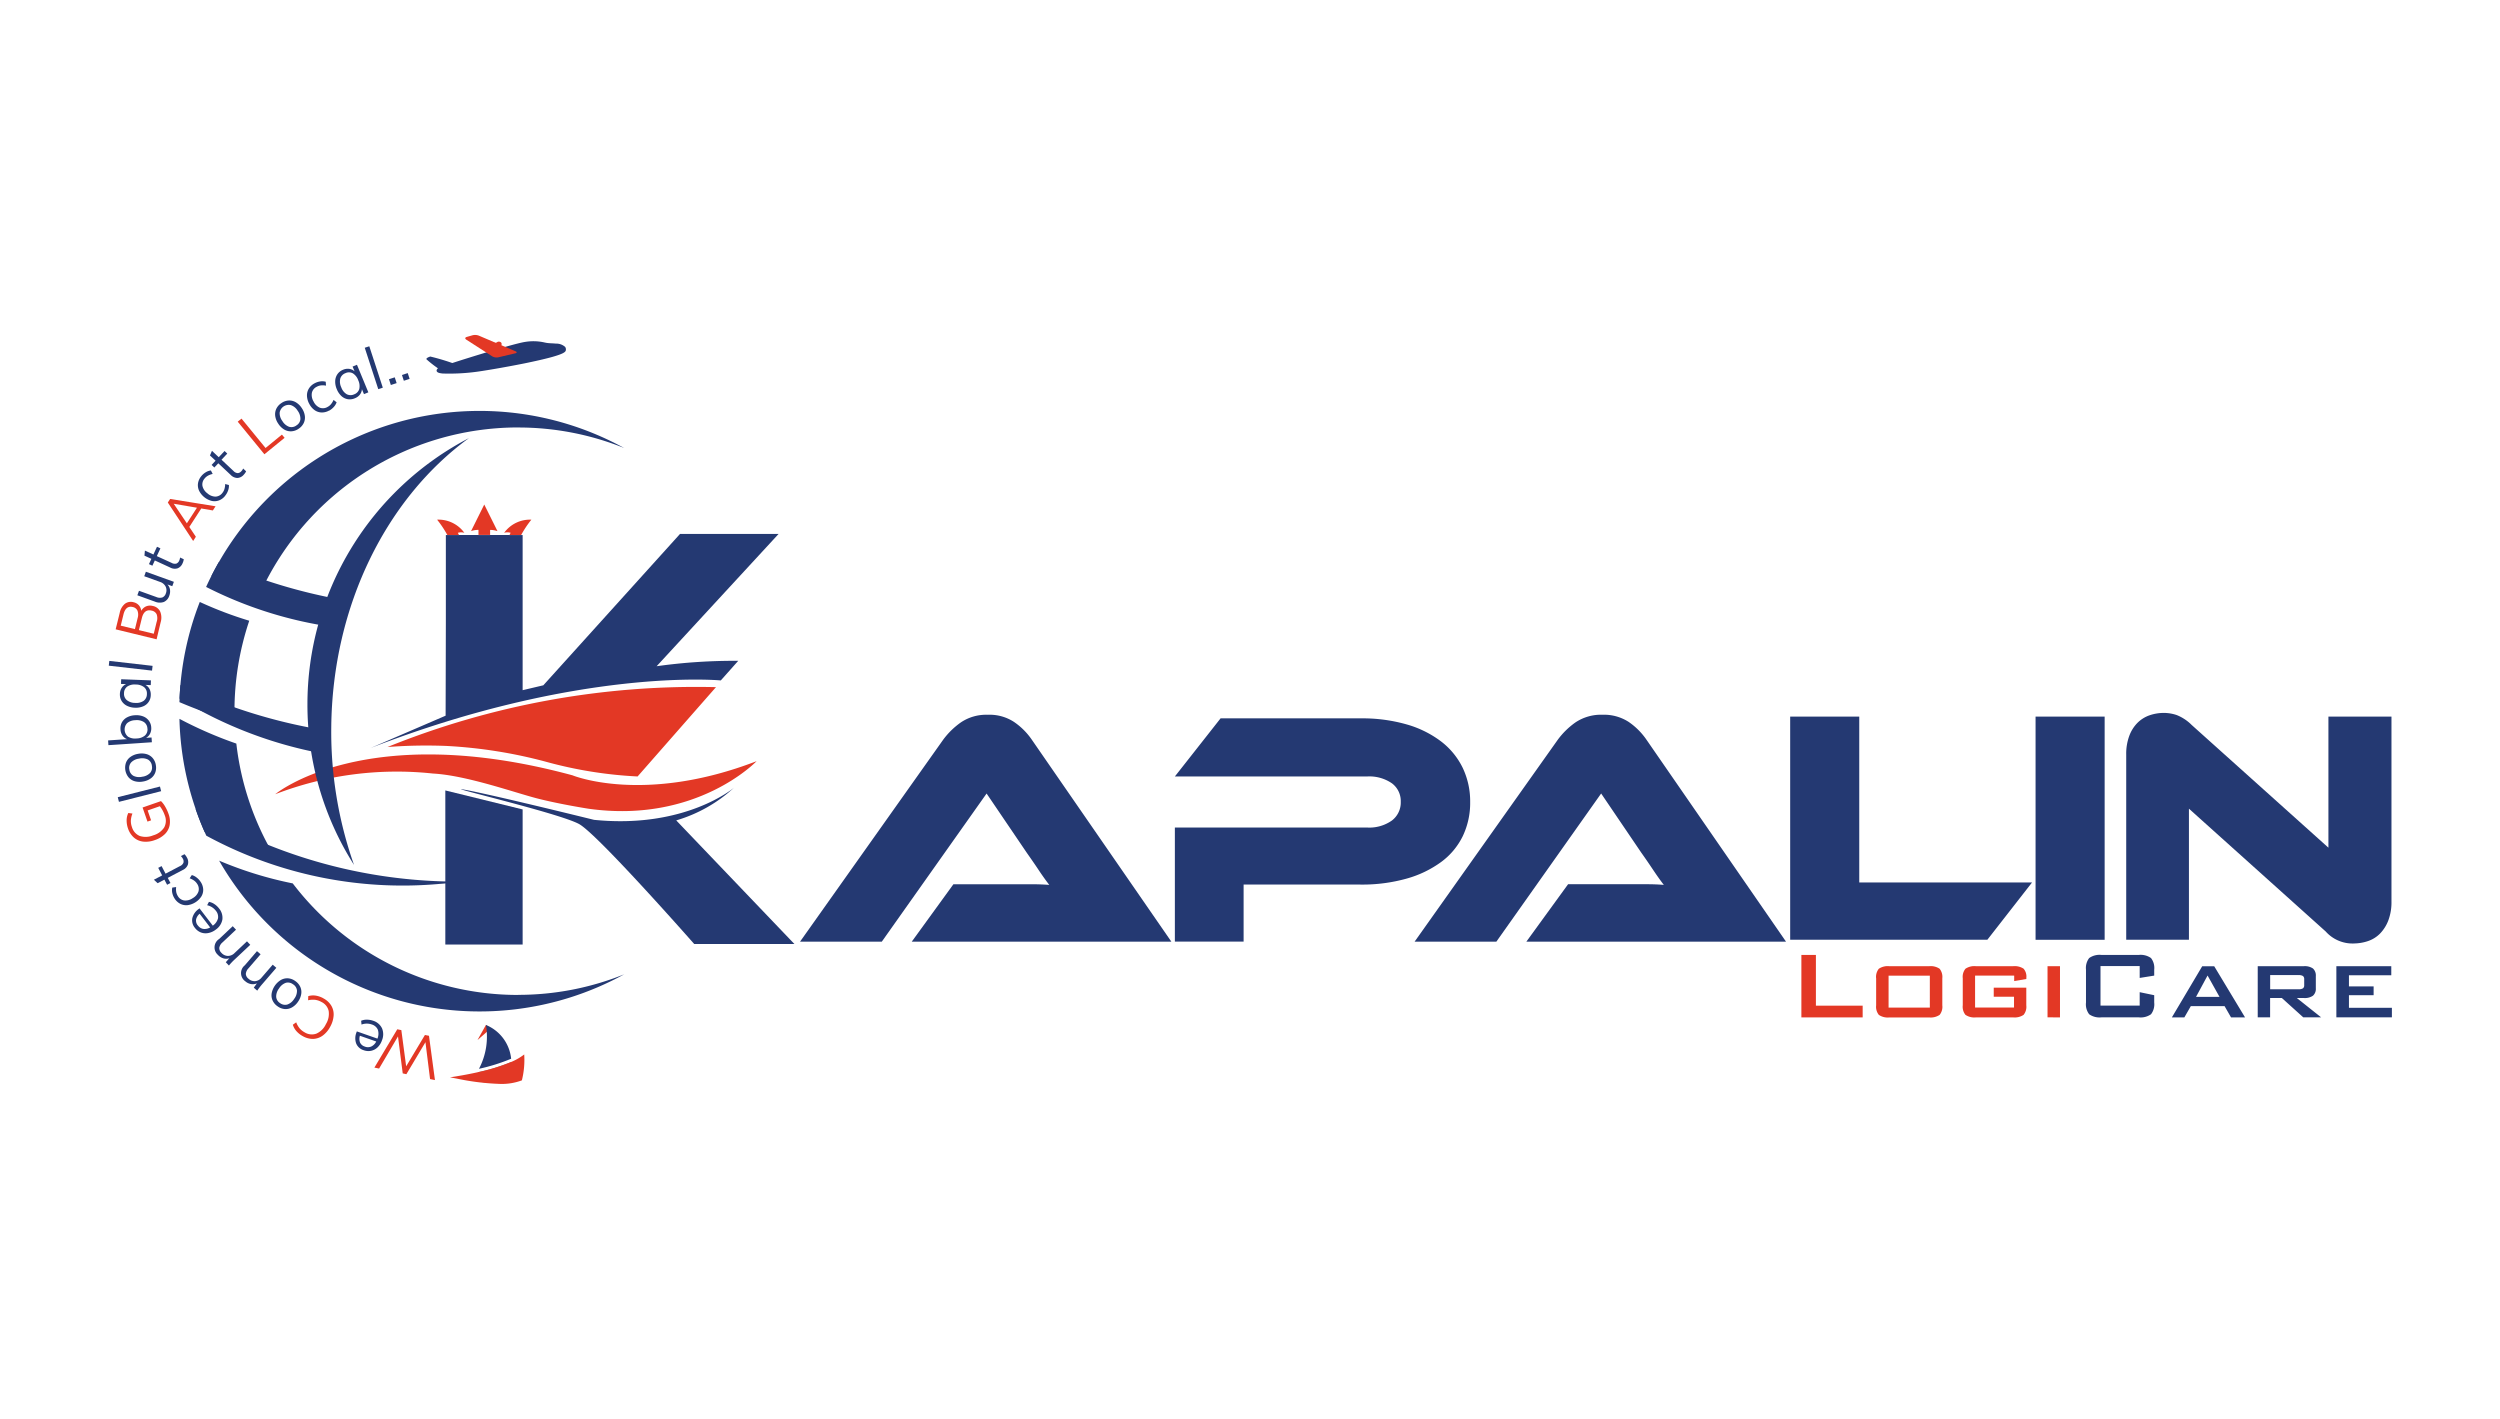 <svg xmlns="http://www.w3.org/2000/svg" xmlns:xlink="http://www.w3.org/1999/xlink" width="185" height="105" viewBox="0 0 185 105">
  <defs>
    <clipPath id="clip-path">
      <rect id="Rectangle_67" data-name="Rectangle 67" width="185" height="105" transform="translate(1544 1376)" fill="#fff"/>
    </clipPath>
  </defs>
  <g id="Mask_Group_27" data-name="Mask Group 27" transform="translate(-1544 -1376)" clip-path="url(#clip-path)">
    <g id="kapalin_logo" data-name="kapalin logo" transform="translate(1544 1398.166)">
      <g id="Group_119" data-name="Group 119" transform="translate(59.199 30.592)">
        <path id="Path_1095" data-name="Path 1095" d="M64.318,47.552,67.4,43.305H73.1q.8,0,1.394.05c-.231-.3-.5-.671-.8-1.123s-.6-.877-.876-1.272l-2.963-4.369L62.1,47.554h-6.05L66.638,32.616a5.7,5.7,0,0,1,1.309-1.284,3.345,3.345,0,0,1,2-.568,3.291,3.291,0,0,1,1.938.531,5.027,5.027,0,0,1,1.321,1.321L83.528,47.554H64.318Zm41.321-10.32a5.681,5.681,0,0,1-.544,2.506,5.207,5.207,0,0,1-1.593,1.913,7.928,7.928,0,0,1-2.556,1.234,12.117,12.117,0,0,1-3.432.444H88.874v4.222H83.787V39.108H98.009a2.894,2.894,0,0,0,1.84-.519,1.673,1.673,0,0,0,.654-1.384,1.638,1.638,0,0,0-.654-1.369,2.945,2.945,0,0,0-1.84-.506H83.787l3.382-4.3H97.538a11.848,11.848,0,0,1,3.432.456,7.694,7.694,0,0,1,2.544,1.272,5.466,5.466,0,0,1,1.581,1.95,5.758,5.758,0,0,1,.544,2.519h0Zm4.162,10.32h19.21L118.689,32.614a5.054,5.054,0,0,0-1.321-1.321,3.365,3.365,0,0,0-1.938-.531,3.4,3.4,0,0,0-2,.568,5.7,5.7,0,0,0-1.309,1.284L101.529,47.552h6.05l7.753-10.963,2.963,4.369q.421.591.876,1.272t.8,1.123q-.591-.051-1.394-.05h-5.691L109.8,47.55Z" transform="translate(-56.046 -30.629)" fill="#243972" fill-rule="evenodd"/>
        <path id="Path_1096" data-name="Path 1096" d="M154.157,43.158,150.848,47.4H136.257V30.886h5.112V43.158h12.79Zm5.371,4.247h-5.112V30.886h5.112V47.4Zm18.409.272a2.661,2.661,0,0,1-2.05-.888L165.765,37.7v9.7h-4.641V33.7a3.812,3.812,0,0,1,.234-1.407,2.7,2.7,0,0,1,.618-.963,2.364,2.364,0,0,1,.888-.544,3.22,3.22,0,0,1,1.05-.172,3,3,0,0,1,.95.16,3.264,3.264,0,0,1,1.1.728l10.123,9.085v-9.7h4.666V44.564a3.812,3.812,0,0,1-.234,1.407,2.857,2.857,0,0,1-.616.975,2.279,2.279,0,0,1-.9.556,3.334,3.334,0,0,1-1.062.172h0Z" transform="translate(-62.983 -30.616)" fill="#243972" fill-rule="evenodd"/>
      </g>
      <g id="Group_120" data-name="Group 120" transform="translate(133.302 48.499)">
        <path id="Path_1097" data-name="Path 1097" d="M137.165,54.841v-4.62h1.075v3.751H141.7v.869Zm6.453-.725h3.053V51.752h-3.053v2.364Zm-.922-2.167a.963.963,0,0,1,.2-.707,1.175,1.175,0,0,1,.782-.188h2.931a1.176,1.176,0,0,1,.785.188.963.963,0,0,1,.2.707v2a.952.952,0,0,1-.2.707,1.186,1.186,0,0,1-.78.188H143.68a1.168,1.168,0,0,1-.782-.188.955.955,0,0,1-.2-.707v-2h0Zm10.206-.2h-2.883v2.364H152.9V53.31h-1.5v-.671h2.409v1.307a.952.952,0,0,1-.2.707,1.186,1.186,0,0,1-.78.188h-2.742a1.172,1.172,0,0,1-.78-.188.955.955,0,0,1-.2-.707v-2a.95.95,0,0,1,.2-.705,1.175,1.175,0,0,1,.78-.188h2.742a1.213,1.213,0,0,1,.778.183.873.873,0,0,1,.206.666V52l-.9.153v-.4h0Zm2.478,3.089V51.054h.922v3.787Z" transform="translate(-137.165 -50.219)" fill="#e33825" fill-rule="evenodd"/>
        <path id="Path_1098" data-name="Path 1098" d="M164.194,51.043h-2.9V53.97h2.9v-.995l1.075.224v.547a1.2,1.2,0,0,1-.238.863,1.325,1.325,0,0,1-.906.229h-2.76a1.33,1.33,0,0,1-.909-.229,1.206,1.206,0,0,1-.236-.863V51.31a1.208,1.208,0,0,1,.236-.86,1.326,1.326,0,0,1,.909-.231h2.76a1.324,1.324,0,0,1,.906.231,1.191,1.191,0,0,1,.238.86v.439l-1.075.172v-.877Zm2.38,3.8,2.247-3.787h.888l2.282,3.787h-1.036l-.478-.833h-2.5l-.478.833Zm1.792-1.522H170.1l-.883-1.579-.853,1.579h0Zm7.583-1.611h-2.1v1.048h2.1a.57.57,0,0,0,.33-.069.28.28,0,0,0,.089-.236v-.435a.286.286,0,0,0-.089-.236.57.57,0,0,0-.33-.069h0Zm-3.02,3.133V51.052h3.412a1.071,1.071,0,0,1,.677.172.7.7,0,0,1,.21.565v.89a.679.679,0,0,1-.21.556,1.063,1.063,0,0,1-.677.172h-.519l1.8,1.432H176.3l-1.586-1.432h-.869v1.432h-.913Zm5.819,0V51.052h4.064v.671h-3.133v.824h1.826V53.2h-1.826v.931h3.178v.707h-4.11Z" transform="translate(-139.159 -50.219)" fill="#243972" fill-rule="evenodd"/>
      </g>
      <g id="Group_124" data-name="Group 124" transform="translate(8 2.62)">
        <path id="Path_1099" data-name="Path 1099" d="M22.625,32.959a60.956,60.956,0,0,1,24.314-4.433l-5.8,6.609a31.19,31.19,0,0,1-6.824-1.1A35.5,35.5,0,0,0,27,32.877a37.59,37.59,0,0,0-4.378.08Z" transform="translate(-1.957 -2.463)" fill="#e33825" fill-rule="evenodd"/>
        <path id="Path_1100" data-name="Path 1100" d="M13.537,36.923s6.636-5.561,22-1.4c0,0,5.265,2.176,13.622-1.048,0,0-4.433,4.648-12.439,3.52,0,0-2.069-.321-3.762-.753S27.7,35.525,25.2,35.39a25,25,0,0,0-11.659,1.531Z" transform="translate(-1.171 -2.935)" fill="#e33825" fill-rule="evenodd"/>
        <path id="Path_1101" data-name="Path 1101" d="M27.316,36.894V48.3h5.721V38.3Z" transform="translate(-2.362 -3.188)" fill="#243972" fill-rule="evenodd"/>
        <path id="Path_1102" data-name="Path 1102" d="M45.842,48.239h7.416l-8.744-9.147a10.811,10.811,0,0,0,4.272-2.417S45.2,39.737,38.428,39.051c0,0-7.334-1.813-9.51-2.217s7.011,1.734,8.423,2.538,8.5,8.865,8.5,8.865Z" transform="translate(-2.472 -3.169)" fill="#243972" fill-rule="evenodd"/>
        <path id="Path_1103" data-name="Path 1103" d="M29.113,43.677A37.628,37.628,0,0,1,7.079,38.37c.233.682.5,1.346.8,2a30.432,30.432,0,0,0,17.258,3.568c3.067-.211,1.968-.671,4.6-1.556-1.135.151.554,1.217-.625,1.3Z" transform="translate(-0.612 -3.315)" fill="#243972" fill-rule="evenodd"/>
        <path id="Path_1104" data-name="Path 1104" d="M9.992,30.768a29.913,29.913,0,0,1-4.213-1.833A22.116,22.116,0,0,0,7.64,37.3a32.8,32.8,0,0,0,5.149,1.773,20.853,20.853,0,0,1-2.8-8.309h0Zm20.856,18.6a20.958,20.958,0,0,1-16.684-8.254,28.105,28.105,0,0,1-5.449-1.684A22.218,22.218,0,0,0,38.69,47.841a20.918,20.918,0,0,1-7.842,1.52h0Zm0-41.991a20.918,20.918,0,0,1,7.842,1.52A22.223,22.223,0,0,0,8.148,18.359a37.278,37.278,0,0,0,3.615,1.258A21,21,0,0,1,30.848,7.373h0Zm-21,20.995c0,.266.011.529.021.794a36.976,36.976,0,0,1-4.091-1.465,22.109,22.109,0,0,1,1.506-7.414,28.008,28.008,0,0,0,3.661,1.389A20.993,20.993,0,0,0,9.851,28.366Z" transform="translate(-0.5 -0.528)" fill="#243972" fill-rule="evenodd"/>
        <path id="Path_1105" data-name="Path 1105" d="M16.146,28.054a22.113,22.113,0,0,0,3.448,11.883,29.548,29.548,0,0,1-1.684-10.2c.091-9.08,4.16-17,10.188-21.384A22.215,22.215,0,0,0,16.146,28.054Z" transform="translate(-1.396 -0.719)" fill="#243972" fill-rule="evenodd"/>
        <path id="Path_1106" data-name="Path 1106" d="M5.852,27.494c-.03.334-.052.668-.066,1.005a31.055,31.055,0,0,0,10.7,4.087c-.085-.586-.142-1.181-.179-1.782A39.272,39.272,0,0,1,5.852,27.494h0Zm1.9-7.258A29.949,29.949,0,0,0,17.129,23.2c.2-.686.439-1.35.7-2.007A40.19,40.19,0,0,1,8.69,18.407q-.509.89-.938,1.829Z" transform="translate(-0.5 -1.589)" fill="#243972" fill-rule="evenodd"/>
        <path id="Path_1107" data-name="Path 1107" d="M21.919,59.148l-.348-.071,1.694-2.835.3.062.357,2.679,1.389-2.32.3.06L26.052,60l-.361-.073-.341-2.73-1.412,2.369-.27-.06-.35-2.735Z" transform="translate(-1.866 -4.861)" fill="#e33825" fill-rule="evenodd"/>
        <path id="Path_1108" data-name="Path 1108" d="M20.139,56.331l1.524.535a.942.942,0,0,0,.027-.664.707.707,0,0,0-.451-.385,1.114,1.114,0,0,0-.755.009l-.027-.282a1.032,1.032,0,0,1,.419-.08,1.409,1.409,0,0,1,.462.078A1.074,1.074,0,0,1,22,56.1a1.152,1.152,0,0,1,0,.885,1.315,1.315,0,0,1-.321.52.982.982,0,0,1-.481.261,1,1,0,0,1-.556-.043.865.865,0,0,1-.554-.5,1.156,1.156,0,0,1,.027-.828l.021-.062h0Zm.593,1.126a.616.616,0,0,0,.478-.009.8.8,0,0,0,.364-.369l-1.21-.425a.768.768,0,0,0,.014.506.565.565,0,0,0,.353.295Z" transform="translate(-1.732 -4.794)" fill="#243972" fill-rule="evenodd"/>
        <path id="Path_1109" data-name="Path 1109" d="M17.221,53.715a1.478,1.478,0,0,1,.584.535,1.269,1.269,0,0,1,.178.726,1.96,1.96,0,0,1-.25.833,1.913,1.913,0,0,1-.558.663,1.284,1.284,0,0,1-.7.245,1.487,1.487,0,0,1-.767-.2,1.7,1.7,0,0,1-.474-.369,1.284,1.284,0,0,1-.27-.481l.25-.178a1.5,1.5,0,0,0,.256.451,1.337,1.337,0,0,0,.382.3.992.992,0,0,0,.858.085,1.408,1.408,0,0,0,.7-.7,1.445,1.445,0,0,0,.206-.972.977.977,0,0,0-.542-.673,1.314,1.314,0,0,0-.462-.155,1.519,1.519,0,0,0-.519.034l.012-.307a1.277,1.277,0,0,1,.551-.039,1.732,1.732,0,0,1,.568.2Z" transform="translate(-1.294 -4.624)" fill="#e33825" fill-rule="evenodd"/>
        <path id="Path_1110" data-name="Path 1110" d="M14.994,52.314a1.064,1.064,0,0,1,.369.426.931.931,0,0,1,.073.536,1.353,1.353,0,0,1-.238.57,1.332,1.332,0,0,1-.451.423.945.945,0,0,1-.528.119,1.039,1.039,0,0,1-.529-.2,1.052,1.052,0,0,1-.369-.426.931.931,0,0,1-.073-.536,1.474,1.474,0,0,1,.689-.993.945.945,0,0,1,.528-.119,1.039,1.039,0,0,1,.529.2Zm-.167.242a.606.606,0,0,0-.536-.108.987.987,0,0,0-.5.419.968.968,0,0,0-.208.615.6.6,0,0,0,.284.465.619.619,0,0,0,.54.107.965.965,0,0,0,.5-.41.982.982,0,0,0,.215-.622.612.612,0,0,0-.291-.465Z" transform="translate(-1.145 -4.504)" fill="#243972" fill-rule="evenodd"/>
        <path id="Path_1111" data-name="Path 1111" d="M11.077,52.139a.737.737,0,0,1-.03-1.178l.9-1.048.268.231-.892,1.034a.68.68,0,0,0-.2.419.48.48,0,0,0,.2.359.658.658,0,0,0,.494.178.691.691,0,0,0,.471-.265l.824-.954.268.231-1.036,1.2a4.928,4.928,0,0,0-.377.49l-.256-.22.231-.321a.738.738,0,0,1-.444.053.892.892,0,0,1-.425-.213Z" transform="translate(-0.931 -4.314)" fill="#243972" fill-rule="evenodd"/>
        <path id="Path_1112" data-name="Path 1112" d="M8.87,50.014A.737.737,0,0,1,8.96,48.84l1.007-.948.243.258-.995.936a.682.682,0,0,0-.243.4.488.488,0,0,0,.16.378.654.654,0,0,0,.472.227.687.687,0,0,0,.5-.215l.918-.865.243.258L10.11,50.353a4.832,4.832,0,0,0-.425.449l-.231-.245.263-.295a.728.728,0,0,1-.448.007.9.9,0,0,1-.4-.256Z" transform="translate(-0.745 -4.139)" fill="#243972" fill-rule="evenodd"/>
        <path id="Path_1113" data-name="Path 1113" d="M7.353,46.4l.984,1.281a.951.951,0,0,0,.385-.542.7.7,0,0,0-.167-.57,1.108,1.108,0,0,0-.638-.4l.133-.25a1.039,1.039,0,0,1,.4.163,1.392,1.392,0,0,1,.343.318,1.077,1.077,0,0,1,.252.828,1.152,1.152,0,0,1-.483.741A1.294,1.294,0,0,1,8,48.227a.976.976,0,0,1-.545-.044,1.006,1.006,0,0,1-.442-.339.865.865,0,0,1-.192-.719,1.156,1.156,0,0,1,.474-.679l.052-.041h0Zm-.119,1.268a.617.617,0,0,0,.4.254.806.806,0,0,0,.506-.11L7.363,46.8a.763.763,0,0,0-.265.432.562.562,0,0,0,.135.44Z" transform="translate(-0.589 -3.968)" fill="#243972" fill-rule="evenodd"/>
        <path id="Path_1114" data-name="Path 1114" d="M7.305,44.269a1.1,1.1,0,0,1,.179.547.933.933,0,0,1-.14.522,1.446,1.446,0,0,1-1.016.638.973.973,0,0,1-.542-.1,1.093,1.093,0,0,1-.425-.4,1.218,1.218,0,0,1-.165-.4.937.937,0,0,1,0-.4l.286-.039A1.3,1.3,0,0,0,5.488,45a.892.892,0,0,0,.117.3.658.658,0,0,0,.472.329.935.935,0,0,0,.634-.172.917.917,0,0,0,.423-.492.668.668,0,0,0-.1-.568.869.869,0,0,0-.22-.236,1.333,1.333,0,0,0-.334-.171l.16-.24a.98.98,0,0,1,.364.188,1.241,1.241,0,0,1,.3.332Z" transform="translate(-0.447 -3.781)" fill="#243972" fill-rule="evenodd"/>
        <path id="Path_1115" data-name="Path 1115" d="M4.571,43.5l1.066-.56a.473.473,0,0,0,.258-.249.392.392,0,0,0-.044-.3.734.734,0,0,0-.144-.192l.266-.14a1.021,1.021,0,0,1,.181.25.665.665,0,0,1,.071.519.708.708,0,0,1-.382.4l-1.108.583.2.38-.249.13-.2-.38-.5.263-.277-.256.613-.321-.293-.558.249-.13.293.558Z" transform="translate(-0.321 -3.634)" fill="#243972" fill-rule="evenodd"/>
        <path id="Path_1116" data-name="Path 1116" d="M2.678,38.232l1.364-.474a1.813,1.813,0,0,1,.306.4,2.975,2.975,0,0,1,.254.551,1.606,1.606,0,0,1,.083.819,1.254,1.254,0,0,1-.35.666,1.922,1.922,0,0,1-.751.449,1.891,1.891,0,0,1-.863.112,1.263,1.263,0,0,1-.684-.3,1.549,1.549,0,0,1-.437-.675,1.79,1.79,0,0,1-.1-.6,1.244,1.244,0,0,1,.124-.542l.306.041a1.656,1.656,0,0,0-.117.512,1.285,1.285,0,0,0,.08.488,1.011,1.011,0,0,0,.579.659,1.429,1.429,0,0,0,.993-.046,1.429,1.429,0,0,0,.817-.59,1.053,1.053,0,0,0,.036-.9,2.284,2.284,0,0,0-.362-.666l-.9.313.254.732-.268.094-.362-1.043Z" transform="translate(-0.129 -3.262)" fill="#e33825" fill-rule="evenodd"/>
        <rect id="Rectangle_72" data-name="Rectangle 72" width="3.222" height="0.355" transform="matrix(0.969, -0.245, 0.245, 0.969, 0.715, 34.207)" fill="#243972"/>
        <path id="Path_1117" data-name="Path 1117" d="M3.65,34.754a1.045,1.045,0,0,1-.044.563.915.915,0,0,1-.33.428,1.338,1.338,0,0,1-.574.231,1.348,1.348,0,0,1-.618-.023.939.939,0,0,1-.455-.291,1.135,1.135,0,0,1-.188-1.078.926.926,0,0,1,.33-.428,1.338,1.338,0,0,1,.574-.231,1.348,1.348,0,0,1,.618.023.939.939,0,0,1,.455.291,1.051,1.051,0,0,1,.233.515Zm-.29.05a.612.612,0,0,0-.3-.458.984.984,0,0,0-.654-.064.968.968,0,0,0-.584.284.606.606,0,0,0-.131.529.613.613,0,0,0,.3.458.964.964,0,0,0,.645.069.978.978,0,0,0,.593-.284.608.608,0,0,0,.126-.535Z" transform="translate(-0.119 -2.929)" fill="#243972" fill-rule="evenodd"/>
        <path id="Path_1118" data-name="Path 1118" d="M.917,31.857a.961.961,0,0,1,.1-.52.926.926,0,0,1,.373-.371,1.364,1.364,0,0,1,.588-.162,1.4,1.4,0,0,1,.609.082.934.934,0,0,1,.426.318.913.913,0,0,1,.178.5.877.877,0,0,1-.083.458.74.74,0,0,1-.3.314l.407-.027.023.353-3.215.215L0,32.666l1.407-.094A.7.7,0,0,1,1.06,32.3a.884.884,0,0,1-.144-.444h0Zm1.991-.067a.6.6,0,0,0-.258-.483.991.991,0,0,0-.643-.137.954.954,0,0,0-.6.218.687.687,0,0,0,.067,1,.983.983,0,0,0,.636.133.984.984,0,0,0,.615-.217.6.6,0,0,0,.187-.517Z" transform="translate(0 -2.661)" fill="#243972" fill-rule="evenodd"/>
        <path id="Path_1119" data-name="Path 1119" d="M1.053,27.886l2.2.085-.014.35-.4-.016a.692.692,0,0,1,.306.3.894.894,0,0,1,.094.456.9.9,0,0,1-.568.833,1.378,1.378,0,0,1-.6.1,1.4,1.4,0,0,1-.6-.146.958.958,0,0,1-.391-.359.914.914,0,0,1-.124-.515.861.861,0,0,1,.131-.446.73.73,0,0,1,.33-.281l-.38-.014.014-.35h0Zm1.9,1.1a.6.6,0,0,0-.2-.508.99.99,0,0,0-.622-.2.975.975,0,0,0-.632.151.6.6,0,0,0-.238.49.608.608,0,0,0,.206.513.98.98,0,0,0,.62.206.959.959,0,0,0,.629-.155.619.619,0,0,0,.238-.5Z" transform="translate(-0.083 -2.409)" fill="#243972" fill-rule="evenodd"/>
        <rect id="Rectangle_73" data-name="Rectangle 73" width="0.355" height="3.222" transform="translate(0.05 24.474) rotate(-83.48)" fill="#243972"/>
        <path id="Path_1120" data-name="Path 1120" d="M2.5,22.294a.759.759,0,0,1,.361-.341.767.767,0,0,1,.5-.03.761.761,0,0,1,.545.412,1.186,1.186,0,0,1,.034.8L3.641,24.39.612,23.651l.3-1.217a1.167,1.167,0,0,1,.382-.671.73.73,0,0,1,.648-.115.728.728,0,0,1,.389.227.749.749,0,0,1,.176.416h0Zm-.462,1.343.2-.817a.85.85,0,0,0-.011-.547A.488.488,0,0,0,1.874,22c-.346-.083-.575.1-.687.563l-.2.817,1.055.258h0Zm1.611-.544a.859.859,0,0,0-.005-.558.507.507,0,0,0-.369-.268q-.557-.136-.726.558l-.217.885,1.1.268.215-.885Z" transform="translate(-0.053 -1.867)" fill="#e33825" fill-rule="evenodd"/>
        <path id="Path_1121" data-name="Path 1121" d="M3,19.177l2.071.746-.117.325-.359-.13a.721.721,0,0,1,.188.38.861.861,0,0,1-.044.435.757.757,0,0,1-.407.481.927.927,0,0,1-.679-.03l-1.284-.464.121-.334,1.277.46a.656.656,0,0,0,.453.034.471.471,0,0,0,.258-.3.619.619,0,0,0-.02-.51.7.7,0,0,0-.41-.339l-1.169-.421L3,19.175Z" transform="translate(-0.205 -1.655)" fill="#243972" fill-rule="evenodd"/>
        <path id="Path_1122" data-name="Path 1122" d="M3.86,17.848l1.094.5a.476.476,0,0,0,.355.052.4.4,0,0,0,.208-.217.708.708,0,0,0,.062-.231l.275.126a.967.967,0,0,1-.089.3.664.664,0,0,1-.368.373.7.7,0,0,1-.549-.059l-1.137-.524-.179.389-.254-.117.179-.391-.513-.236.034-.375.629.29.265-.572.254.117-.265.572Z" transform="translate(-0.255 -1.481)" fill="#243972" fill-rule="evenodd"/>
        <path id="Path_1123" data-name="Path 1123" d="M8.17,14.133l-.858-.147-.885,1.368.485.725-.2.313L4.836,13.547l.171-.265,3.362.542-.2.309Zm-1.924.952.746-1.155-1.719-.293Z" transform="translate(-0.418 -1.145)" fill="#e33825" fill-rule="evenodd"/>
        <path id="Path_1124" data-name="Path 1124" d="M9.295,12.843a1.058,1.058,0,0,1-.458.346.944.944,0,0,1-.54.039,1.446,1.446,0,0,1-.934-.753.97.97,0,0,1-.082-.545,1.082,1.082,0,0,1,.243-.533,1.222,1.222,0,0,1,.33-.288.934.934,0,0,1,.382-.135l.131.258a1.288,1.288,0,0,0-.352.13.852.852,0,0,0-.247.21.659.659,0,0,0-.156.554.938.938,0,0,0,.369.544.911.911,0,0,0,.6.24.669.669,0,0,0,.506-.275.866.866,0,0,0,.151-.286,1.283,1.283,0,0,0,.052-.371l.279.073a1.006,1.006,0,0,1-.059.4,1.279,1.279,0,0,1-.217.391Z" transform="translate(-0.629 -0.946)" fill="#243972" fill-rule="evenodd"/>
        <path id="Path_1125" data-name="Path 1125" d="M9.111,10.046l.877.824a.465.465,0,0,0,.32.162.382.382,0,0,0,.266-.14.674.674,0,0,0,.133-.2l.22.208a1.017,1.017,0,0,1-.178.254.67.67,0,0,1-.467.238.71.71,0,0,1-.5-.229l-.913-.858-.295.313-.2-.192.293-.313L8.25,9.726,8.4,9.382l.5.474.432-.46.2.192-.432.46Z" transform="translate(-0.714 -0.808)" fill="#243972" fill-rule="evenodd"/>
        <path id="Path_1126" data-name="Path 1126" d="M12.473,9.412,10.5,7l.279-.227,1.78,2.174,1.21-.989.2.236Z" transform="translate(-0.908 -0.582)" fill="#e33825" fill-rule="evenodd"/>
        <path id="Path_1127" data-name="Path 1127" d="M15.264,7.4a1.039,1.039,0,0,1-.533.187.945.945,0,0,1-.526-.13,1.342,1.342,0,0,1-.442-.432,1.327,1.327,0,0,1-.227-.574.959.959,0,0,1,.083-.535A1.049,1.049,0,0,1,14,5.494a1.039,1.039,0,0,1,.533-.187.949.949,0,0,1,.526.13,1.342,1.342,0,0,1,.442.432,1.327,1.327,0,0,1,.227.574.941.941,0,0,1-.083.535,1.049,1.049,0,0,1-.378.419ZM15.1,7.153a.6.6,0,0,0,.3-.46.988.988,0,0,0-.2-.623.959.959,0,0,0-.5-.419.679.679,0,0,0-.835.556.963.963,0,0,0,.2.618.977.977,0,0,0,.5.428.614.614,0,0,0,.54-.1Z" transform="translate(-1.17 -0.456)" fill="#243972" fill-rule="evenodd"/>
        <path id="Path_1128" data-name="Path 1128" d="M17.74,5.919a1.078,1.078,0,0,1-.558.139.934.934,0,0,1-.512-.176,1.292,1.292,0,0,1-.394-.467,1.312,1.312,0,0,1-.167-.593.959.959,0,0,1,.14-.533,1.085,1.085,0,0,1,.432-.394,1.241,1.241,0,0,1,.416-.135.943.943,0,0,1,.4.025l.02.288a1.248,1.248,0,0,0-.375-.018.848.848,0,0,0-.309.1.66.66,0,0,0-.361.448.937.937,0,0,0,.126.645.913.913,0,0,0,.46.456.664.664,0,0,0,.574-.055.839.839,0,0,0,.25-.2,1.285,1.285,0,0,0,.194-.321l.227.176a1,1,0,0,1-.213.35,1.327,1.327,0,0,1-.352.275Z" transform="translate(-1.393 -0.321)" fill="#243972" fill-rule="evenodd"/>
        <path id="Path_1129" data-name="Path 1129" d="M20.008,2.417l.84,2.036-.323.133-.153-.368a.709.709,0,0,1-.147.4.89.89,0,0,1-.377.275.941.941,0,0,1-.529.067.918.918,0,0,1-.467-.236,1.4,1.4,0,0,1-.339-.506,1.4,1.4,0,0,1-.117-.6.958.958,0,0,1,.163-.506.913.913,0,0,1,.417-.329.869.869,0,0,1,.46-.067.737.737,0,0,1,.393.183l-.146-.352.323-.133h0ZM19.8,4.6a.6.6,0,0,0,.377-.394,1,1,0,0,0-.078-.648.982.982,0,0,0-.4-.512.6.6,0,0,0-.545-.012.616.616,0,0,0-.382.4.971.971,0,0,0,.073.65.953.953,0,0,0,.4.506A.62.62,0,0,0,19.8,4.6Z" transform="translate(-1.591 -0.206)" fill="#243972" fill-rule="evenodd"/>
        <path id="Path_1130" data-name="Path 1130" d="M21.789,4.086l-1-3.062.337-.11,1,3.064-.337.11h0Zm.792-.734.428-.14.14.428-.428.14-.14-.43h0Zm.961-.314.428-.14.14.428-.428.14-.14-.428Z" transform="translate(-1.798 -0.076)" fill="#243972" fill-rule="evenodd"/>
        <path id="Path_1131" data-name="Path 1131" d="M29.861,18.845V16.2H28.423a6.57,6.57,0,0,1,.723,2.705,3.235,3.235,0,0,1,.716-.064Z" transform="translate(-2.458 -1.398)" fill="#243972" fill-rule="evenodd"/>
        <path id="Path_1132" data-name="Path 1132" d="M30.941,18.845a3.463,3.463,0,0,1,.716.064,6.563,6.563,0,0,1,.723-2.705H30.941Z" transform="translate(-2.676 -1.398)" fill="#243972" fill-rule="evenodd"/>
        <g id="Group_121" data-name="Group 121" transform="translate(24.345 12.55)">
          <path id="Path_1133" data-name="Path 1133" d="M28.186,15.933a.823.823,0,0,1,.481,0,2.363,2.363,0,0,0-2.018-.973,7.493,7.493,0,0,1,.758,1.137h.861c-.028-.055-.055-.11-.083-.163Z" transform="translate(-26.649 -13.841)" fill="#e33825" fill-rule="evenodd"/>
          <path id="Path_1134" data-name="Path 1134" d="M30.807,15.612a1.7,1.7,0,0,1,.549.092l-.979-1.97L29.4,15.7a1.744,1.744,0,0,1,.549-.092v.378h.861v-.378Z" transform="translate(-26.887 -13.735)" fill="#e33825" fill-rule="evenodd"/>
          <path id="Path_1135" data-name="Path 1135" d="M34.1,14.96a2.366,2.366,0,0,0-2.02.973.823.823,0,0,1,.481,0c-.03.053-.055.108-.083.163h.861a7.564,7.564,0,0,1,.76-1.139Z" transform="translate(-27.119 -13.841)" fill="#e33825" fill-rule="evenodd"/>
        </g>
        <g id="Group_122" data-name="Group 122" transform="translate(23.555 0)">
          <path id="Path_1136" data-name="Path 1136" d="M31.746.626a.205.205,0,0,1-.1.279l-.705.385a.236.236,0,0,1-.313-.05A.2.2,0,0,1,30.73.961l.705-.385a.236.236,0,0,1,.313.05Z" transform="translate(-26.202 -0.043)" fill="#e33825" fill-rule="evenodd"/>
          <path id="Path_1137" data-name="Path 1137" d="M27.054,2.893c-.282-.027-.414-.082-.44-.187s.1-.208.144-.238l.007-.005.007,0c.593-.247,5.469-1.771,6.38-1.906A3.74,3.74,0,0,1,34.61.6c.078.016.147.03.208.037.021,0,.043.005.066.007.073.007.158.012.247.016s.206.012.311.021a.981.981,0,0,1,.679.243.314.314,0,0,1,.048.266c-.025.108-.163.242-1.011.48-.506.142-1.2.3-2.066.478-1.535.309-3.144.572-3.575.625a15.134,15.134,0,0,1-2.464.121Z" transform="translate(-25.857 -0.04)" fill="#243972" fill-rule="evenodd"/>
          <path id="Path_1138" data-name="Path 1138" d="M28.195,2.41a16.278,16.278,0,0,0-2.123-.664c-.174.052-.334.14-.274.213a8.475,8.475,0,0,0,1.036.787,2.448,2.448,0,0,0,1.359-.337Z" transform="translate(-25.785 -0.148)" fill="#243972" fill-rule="evenodd"/>
          <path id="Path_1139" data-name="Path 1139" d="M29.039.145c-.128.037-.142.126-.028.2l1.917,1.234a.651.651,0,0,0,.439.075l1.268-.3c.13-.03.135-.1.012-.151L29.934.046a.8.8,0,0,0-.456-.028l-.44.126Z" transform="translate(-26.058 0.004)" fill="#e33825" fill-rule="evenodd"/>
        </g>
        <path id="Path_1140" data-name="Path 1140" d="M42.428,25.909l9.027-9.792H44.161l-10.115,11.2-1.531.362V16.2H26.833v6.43h0c-.007,3.425-.018,6.936-.018,6.936l-5.547,2.391c15.474-6,25.911-5,25.911-5l1.29-1.451a41.394,41.394,0,0,0-6.044.4Z" transform="translate(-1.84 -1.391)" fill="#243972" fill-rule="evenodd"/>
        <g id="Group_123" data-name="Group 123" transform="translate(25.293 51.06)">
          <path id="Path_1141" data-name="Path 1141" d="M30.547,55.891l-.625,1.119.945-.829Z" transform="translate(-27.881 -55.891)" fill="#e33825" fill-rule="evenodd"/>
          <path id="Path_1142" data-name="Path 1142" d="M32.379,58.893a2.555,2.555,0,0,1-.016.282l-1.208,1.091L30.4,60.4l-.856-.135a4.4,4.4,0,0,0,.4-.623,13.966,13.966,0,0,0,2.437-.751Z" transform="translate(-27.848 -56.15)" fill="#868584" fill-rule="evenodd"/>
          <path id="Path_1143" data-name="Path 1143" d="M33.009,60.2a4.217,4.217,0,0,1-1.627.261,18.111,18.111,0,0,1-3.19-.394c-.179-.034-.348-.066-.5-.092.526-.078,1.288-.206,2.094-.387a13.966,13.966,0,0,0,2.437-.751,4.218,4.218,0,0,0,.964-.556,6.233,6.233,0,0,1-.174,1.922Z" transform="translate(-27.688 -56.098)" fill="#e33825" fill-rule="evenodd"/>
          <path id="Path_1144" data-name="Path 1144" d="M30.042,59.136a5.1,5.1,0,0,0,.515-3.245,3.029,3.029,0,0,1,1.865,2.5A13.727,13.727,0,0,1,30.042,59.136Z" transform="translate(-27.891 -55.891)" fill="#243972" fill-rule="evenodd"/>
        </g>
      </g>
    </g>
  </g>
</svg>
